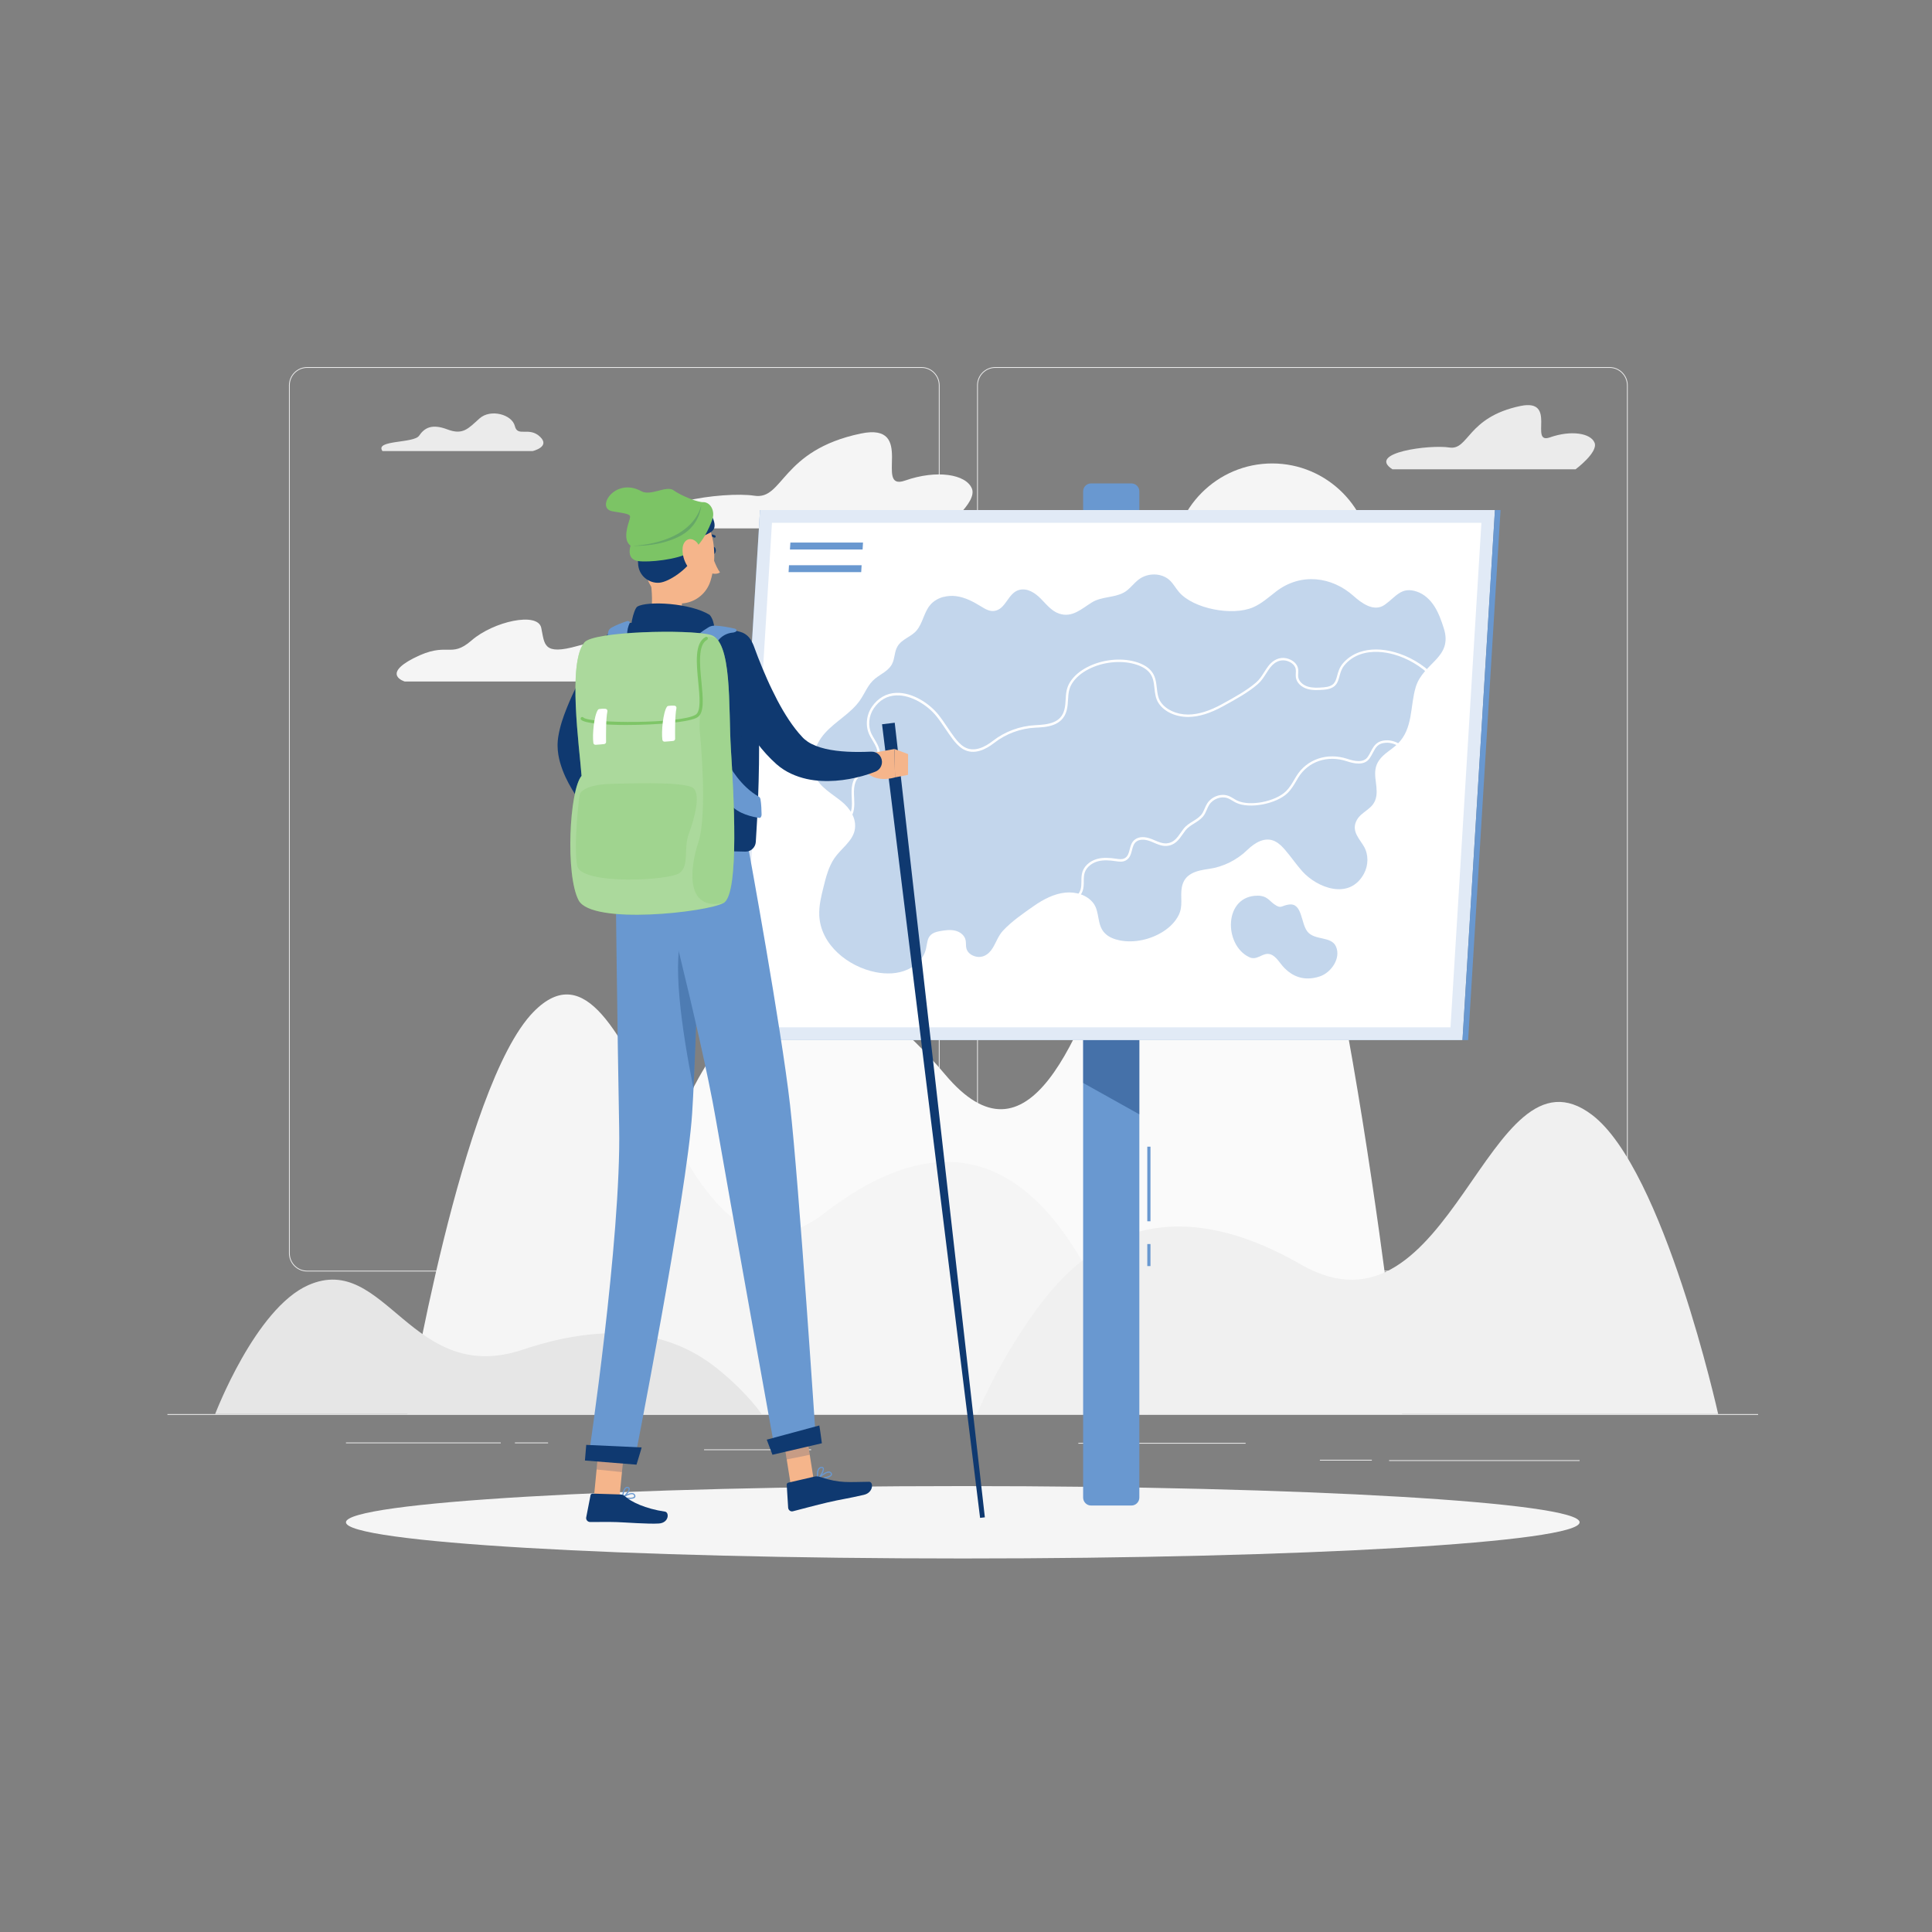 <svg width="300" height="300" viewBox="0 0 300 300" fill="none" xmlns="http://www.w3.org/2000/svg">
<rect x="0" y="0" width="300" height="300" fill="#808080" stroke="none"/>
<g clip-path="url(#clip0_2092_695)">
<path d="M273 219.578H26V219.702H273V219.578Z" fill="#EBEBEB"/>
<path d="M245.282 226.733H215.696V226.857H245.282V226.733Z" fill="#EBEBEB"/>
<path d="M193.417 224.047H167.447V224.171H193.417V224.047Z" fill="#EBEBEB"/>
<path d="M213.023 226.673H204.947V226.797H213.023V226.673Z" fill="#EBEBEB"/>
<path d="M77.761 223.987H53.718V224.111H77.761V223.987Z" fill="#EBEBEB"/>
<path d="M85.107 223.987H79.955V224.111H85.107V223.987Z" fill="#EBEBEB"/>
<path d="M125.951 225.055H109.328V225.179H125.951V225.055Z" fill="#EBEBEB"/>
<path d="M143.083 197.434H47.691C46.135 197.434 44.871 196.163 44.871 194.599V59.835C44.871 58.271 46.135 57 47.691 57H143.083C144.639 57 145.904 58.271 145.904 59.835V194.599C145.904 196.163 144.639 197.434 143.083 197.434ZM47.691 57.124C46.205 57.124 44.994 58.34 44.994 59.835V194.599C44.994 196.094 46.205 197.31 47.691 197.31H143.083C144.57 197.31 145.78 196.094 145.78 194.599V59.835C145.78 58.34 144.57 57.124 143.083 57.124H47.691Z" fill="#EBEBEB"/>
<path d="M249.935 197.434H154.544C152.988 197.434 151.723 196.163 151.723 194.599V59.835C151.723 58.271 152.988 57 154.544 57H249.935C251.491 57 252.756 58.271 252.756 59.835V194.599C252.756 196.163 251.491 197.434 249.935 197.434ZM154.544 57.124C153.057 57.124 151.847 58.34 151.847 59.835V194.599C151.847 196.094 153.057 197.31 154.544 197.31H249.935C251.422 197.31 252.632 196.094 252.632 194.599V59.835C252.632 58.34 251.422 57.124 249.935 57.124H154.544Z" fill="#EBEBEB"/>
<path d="M83.877 67.839C82.163 66.175 80.365 67.933 79.945 66.155C79.52 64.378 76.195 63.43 74.457 64.979C72.718 66.528 71.912 67.605 69.482 66.682C67.051 65.763 65.91 66.433 65.08 67.655C64.25 68.876 58.154 68.285 59.385 70.038H82.721C82.721 70.038 85.483 69.393 83.882 67.844L83.877 67.839Z" fill="#EBEBEB"/>
<path d="M64.231 102.206C69.556 99.466 69.872 102.36 73.236 99.436C76.6 96.511 83.507 94.947 84.045 97.494C84.584 100.041 84.292 101.814 89.672 100.305C95.051 98.79 95.931 99.892 95.461 101.903C94.992 103.914 105.909 102.946 101.261 105.821H62.838C62.838 105.821 59.266 104.758 64.226 102.206H64.231Z" fill="#F5F5F5"/>
<path d="M247.603 68.742C247.001 67.258 243.958 66.761 240.668 67.918C237.378 69.075 241.903 61.831 236.088 63.042C227.779 64.775 228.09 69.964 225.052 69.487C222.014 69.01 212.169 70.286 216.22 72.873H244.654C244.654 72.873 248.206 70.232 247.603 68.742Z" fill="#EBEBEB"/>
<path d="M197.542 103.075C206.089 103.075 213.019 96.111 213.019 87.52C213.019 78.929 206.089 71.964 197.542 71.964C188.994 71.964 182.064 78.929 182.064 87.52C182.064 96.111 188.994 103.075 197.542 103.075Z" fill="#F5F5F5"/>
<path d="M150.913 75.862C150.014 73.633 145.449 72.893 140.524 74.626C135.594 76.358 142.372 65.505 133.662 67.322C121.219 69.919 121.683 77.689 117.128 76.974C112.578 76.259 97.823 78.171 103.899 82.048H146.496C146.496 82.048 151.817 78.086 150.918 75.862H150.913Z" fill="#F5F5F5"/>
<path d="M196.277 114.132C178.458 86.115 172.506 197.489 146.763 166.855C121.021 136.221 107.777 165.177 101.241 184.347C94.706 203.516 91.707 219.573 91.707 219.573H217.721C217.721 219.573 208.489 133.337 196.272 114.132H196.277Z" fill="#FAFAFA"/>
<path d="M169.621 198.71C163.653 187.355 151.555 170.206 128.055 188.348C104.551 206.495 99.112 140.526 82.845 157.124C71.69 168.499 63.258 219.578 63.258 219.578H178.33C178.33 219.578 175.593 210.065 169.626 198.71H169.621Z" fill="#F5F5F5"/>
<path d="M160.432 204.053C166.4 195.607 178.498 182.847 201.997 196.347C225.502 209.847 230.941 160.773 247.208 173.116C258.363 181.576 266.795 219.573 266.795 219.573H151.723C151.723 219.573 154.46 212.498 160.427 204.053H160.432Z" fill="#F0F0F0"/>
<path d="M47.855 199.564C59.849 194.247 63.86 215.383 81.195 209.569C98.524 203.755 107.446 209.251 111.842 212.89C116.244 216.53 118.259 219.573 118.259 219.573H33.41C33.41 219.573 39.63 203.209 47.855 199.564Z" fill="#E6E6E6"/>
<path d="M149.5 242C202.399 242 245.282 239.484 245.282 236.38C245.282 233.276 202.399 230.759 149.5 230.759C96.601 230.759 53.718 233.276 53.718 236.38C53.718 239.484 96.601 242 149.5 242Z" fill="#F5F5F5"/>
<path d="M178.646 193.174H178.152V196.595H178.646V193.174Z" fill="#6998D0"/>
<path d="M178.646 178.056H178.152V189.639H178.646V178.056Z" fill="#6998D0"/>
<path d="M175.682 75.063H169.423C168.741 75.063 168.188 75.618 168.188 76.304V232.537C168.188 233.222 168.741 233.778 169.423 233.778H175.682C176.364 233.778 176.917 233.222 176.917 232.537V76.304C176.917 75.618 176.364 75.063 175.682 75.063Z" fill="#6998D0"/>
<path opacity="0.4" d="M176.917 173.036L168.188 168.156V160.212H176.917V173.036Z" fill="#0F3970"/>
<path d="M227.093 161.508H112.979L118.017 79.198H232.131L227.093 161.508Z" fill="#6998D0"/>
<path opacity="0.8" d="M227.093 161.508H112.979L118.017 79.198H232.131L227.093 161.508Z" fill="white"/>
<path d="M115.073 159.522L119.87 81.184H230.032L225.235 159.522H115.073Z" fill="white"/>
<path d="M227.972 161.508H227.093L232.131 79.198H233.006L227.972 161.508Z" fill="#6998D0"/>
<path opacity="0.4" d="M146.521 92.678C145.706 92.892 144.95 93.319 144.407 93.979C143.453 95.146 143.285 96.755 142.337 97.892C141.502 98.894 140.06 99.207 139.368 100.364C138.869 101.198 138.963 102.246 138.518 103.105C137.96 104.177 136.799 104.639 135.905 105.359C134.749 106.287 134.349 107.588 133.514 108.775C132.091 110.796 129.76 111.982 128.105 113.824C126.46 115.661 125.576 118.377 126.549 120.507C127.364 122.284 129.216 123.253 130.713 124.479C131.978 125.512 133.084 127.14 132.714 128.923C132.348 130.665 130.54 131.827 129.557 133.277C128.663 134.603 128.263 136.172 127.883 137.701C127.517 139.165 127.151 140.65 127.216 142.134C127.413 146.737 131.736 150.118 135.964 150.957C137.619 151.285 139.422 151.26 141.003 150.515C141.922 150.083 142.757 149.383 143.305 148.514C144.397 146.802 143.295 145.064 145.889 144.597C146.684 144.453 147.509 144.329 148.28 144.503C149.05 144.672 149.772 145.203 149.94 145.982C150.029 146.404 149.954 146.861 150.063 147.278C150.201 147.795 150.616 148.187 151.105 148.395C152.321 148.917 153.442 148.37 154.149 147.199C154.712 146.275 155.013 145.297 155.759 144.498C157.113 143.048 158.921 141.807 160.541 140.675C162.018 139.642 163.673 138.783 165.422 138.604C167.022 138.441 168.776 138.952 169.754 140.213C170.821 141.588 170.263 143.594 171.562 144.91C172.175 145.535 173.044 145.858 173.918 146.032C176.136 146.464 178.725 145.888 180.691 144.602C181.654 143.972 182.504 143.142 183.023 142.1C183.744 140.645 183.25 139.329 183.502 137.84C183.882 135.591 185.863 135.183 187.731 134.92C189.929 134.613 192.063 133.555 193.698 131.966C194.864 130.834 196.455 129.871 197.991 130.641C198.623 130.958 199.127 131.475 199.582 132.011C200.491 133.068 201.276 134.235 202.205 135.278C204.467 137.82 209.506 139.861 211.788 135.675C212.505 134.354 212.515 132.711 211.808 131.47C211.141 130.303 209.892 129.146 210.558 127.597C211.309 125.849 213.404 125.78 213.72 123.58C213.992 121.674 212.9 119.862 214.135 118.074C214.876 116.997 216.066 116.431 216.985 115.542C219.465 113.144 218.932 109.668 219.836 106.689C221.007 102.837 225.68 102.156 224.178 97.514C223.803 96.347 223.393 95.181 222.74 94.158C222.088 93.135 221.17 92.256 220.009 91.864C217.573 91.04 216.768 92.678 215.019 93.91C213.32 95.106 211.369 93.602 210.183 92.544C206.848 89.56 202.012 88.86 198.129 91.864C196.988 92.748 195.896 93.736 194.582 94.302C191.352 95.697 185.305 94.525 183.087 91.948C182.578 91.358 182.208 90.653 181.645 90.116C180.415 88.96 178.285 88.89 176.848 89.963C176.008 90.588 175.405 91.531 174.487 92.023C172.925 92.852 171.068 92.609 169.556 93.537C167.921 94.545 166.499 95.96 164.468 95.285C163.278 94.888 162.482 93.835 161.608 92.956C160.734 92.073 159.543 91.278 158.283 91.596C156.485 92.048 156.228 94.644 154.356 94.868C153.615 94.957 152.953 94.545 152.336 94.168C151.13 93.428 149.846 92.738 148.418 92.564C147.801 92.49 147.153 92.529 146.536 92.688L146.521 92.678Z" fill="#6998D0"/>
<path opacity="0.4" d="M203.025 144.662C201.978 143.386 202.249 140.163 200.145 140.456C198.865 140.635 198.979 141.201 197.838 140.392C197.077 139.851 196.721 139.091 195.333 139.081C190.008 139.041 189.973 146.712 193.97 148.624C195.141 149.18 195.882 148.073 196.914 148.122C197.966 148.177 198.584 149.354 199.182 150.029C200.673 151.712 202.58 152.387 204.922 151.623C206.705 151.037 208.276 148.778 207.436 146.95C206.695 145.337 204.171 146.072 203.015 144.662H203.025Z" fill="#6998D0"/>
<path d="M131.795 127.388L131.513 127.145C132.373 126.147 132.319 125.055 132.259 123.898C132.225 123.198 132.19 122.473 132.358 121.743C132.664 120.442 133.539 119.916 134.389 119.405C135.036 119.018 135.643 118.65 136.024 117.96C136.621 116.883 136.063 115.939 135.47 114.946C135.312 114.683 135.149 114.41 135.021 114.142C134.349 112.782 134.497 111.054 135.396 109.743C136.33 108.388 137.639 107.643 139.175 107.588C141.759 107.504 144.387 109.296 145.736 111.004C146.22 111.615 146.659 112.265 147.084 112.896C147.45 113.432 147.825 113.993 148.225 114.519C148.64 115.065 149.11 115.617 149.732 115.989C151.254 116.888 152.973 115.979 154.144 115.065C156.026 113.596 158.377 112.722 160.763 112.608C162.833 112.508 164.74 112.255 165.273 110.205C165.417 109.664 165.446 109.122 165.476 108.601C165.525 107.732 165.58 106.829 166.148 105.93C166.741 104.987 167.659 104.192 168.875 103.571C171.117 102.425 173.938 102.107 176.24 102.742C177.342 103.045 178.177 103.517 178.715 104.137C179.422 104.947 179.525 105.905 179.629 106.829C179.718 107.623 179.797 108.378 180.247 109.028C181.052 110.2 182.697 110.954 184.46 110.954C184.48 110.954 184.5 110.954 184.52 110.954C186.081 110.94 187.79 110.413 189.731 109.351L189.919 109.246C191.628 108.308 193.57 107.246 195.042 105.979C195.575 105.523 195.921 104.972 196.292 104.391C196.489 104.078 196.692 103.755 196.929 103.447C197.882 102.196 199.201 101.834 200.461 102.474C201.054 102.777 201.459 103.269 201.563 103.82C201.612 104.068 201.597 104.316 201.582 104.555C201.573 104.758 201.563 104.952 201.587 105.135C201.681 105.786 202.269 106.367 203.084 106.615C203.845 106.843 204.675 106.804 205.539 106.729C207.179 106.595 207.372 105.89 207.634 104.922C207.787 104.361 207.96 103.72 208.444 103.11C209.101 102.286 210.05 101.625 211.112 101.258C212.688 100.712 214.57 100.712 216.556 101.268C220.967 102.504 225.344 106.272 225.166 111.088L224.795 111.074C224.963 106.501 220.621 102.792 216.452 101.625C215.118 101.253 213.127 100.945 211.23 101.605C210.227 101.953 209.343 102.569 208.731 103.338C208.291 103.889 208.138 104.46 207.99 105.016C207.723 106.004 207.471 106.938 205.569 107.097C204.675 107.171 203.8 107.216 202.975 106.968C202.022 106.68 201.33 105.979 201.222 105.185C201.192 104.962 201.202 104.743 201.212 104.53C201.222 104.301 201.237 104.088 201.197 103.884C201.113 103.452 200.777 103.05 200.288 102.802C199.201 102.251 198.055 102.574 197.22 103.671C196.993 103.969 196.791 104.286 196.598 104.589C196.232 105.165 195.852 105.766 195.279 106.258C193.777 107.553 191.821 108.626 190.092 109.569L189.904 109.673C187.904 110.771 186.145 111.312 184.52 111.327C182.593 111.332 180.834 110.547 179.94 109.241C179.441 108.512 179.352 107.678 179.263 106.873C179.165 105.965 179.071 105.111 178.439 104.386C177.945 103.82 177.174 103.393 176.141 103.105C173.923 102.494 171.201 102.802 169.038 103.909C167.887 104.5 167.017 105.25 166.459 106.138C165.945 106.958 165.896 107.772 165.846 108.636C165.817 109.177 165.782 109.733 165.629 110.314C164.977 112.796 162.448 112.916 160.778 112.99C158.466 113.099 156.194 113.943 154.366 115.368C153.101 116.356 151.239 117.32 149.54 116.322C148.858 115.919 148.339 115.304 147.924 114.758C147.519 114.221 147.139 113.66 146.773 113.119C146.348 112.494 145.914 111.848 145.439 111.252C144.11 109.564 141.527 107.881 139.185 107.98C137.748 108.03 136.572 108.7 135.698 109.971C134.873 111.173 134.734 112.752 135.347 113.993C135.47 114.246 135.624 114.504 135.787 114.772C136.374 115.765 137.046 116.893 136.345 118.159C135.915 118.938 135.233 119.345 134.576 119.742C133.756 120.234 132.986 120.696 132.719 121.848C132.561 122.523 132.595 123.223 132.63 123.898C132.689 125.075 132.748 126.296 131.795 127.408V127.388Z" fill="white"/>
<path d="M166.884 140.516L166.518 140.456C166.607 139.935 166.913 139.528 167.205 139.136C167.437 138.828 167.654 138.54 167.768 138.202C167.911 137.77 167.916 137.318 167.921 136.837C167.921 136.35 167.926 135.844 168.089 135.352C168.267 134.816 168.633 134.33 169.156 133.952C169.512 133.694 169.932 133.495 170.367 133.376C171.345 133.108 172.357 133.202 173.301 133.341C173.765 133.411 174.24 133.481 174.63 133.272C175.139 132.999 175.277 132.463 175.42 131.897C175.563 131.321 175.717 130.73 176.26 130.343C176.897 129.886 177.796 129.871 178.858 130.298C179.002 130.358 179.15 130.417 179.293 130.482C179.921 130.75 180.508 130.998 181.151 130.958C182.247 130.874 182.791 130.099 183.364 129.275C183.497 129.087 183.63 128.893 183.774 128.709C184.169 128.193 184.707 127.855 185.231 127.532C185.705 127.24 186.15 126.957 186.501 126.559C186.748 126.276 186.896 125.929 187.054 125.566C187.167 125.298 187.291 125.02 187.454 124.762C188.136 123.685 189.573 123.163 190.719 123.57C191.026 123.68 191.297 123.843 191.564 124.007C191.742 124.112 191.915 124.221 192.103 124.31C194.054 125.249 198.031 124.489 199.695 122.855C200.229 122.334 200.619 121.669 200.995 121.028C201.088 120.869 201.182 120.706 201.281 120.547C202.901 117.886 206.093 116.798 209.23 117.841C210.262 118.183 211.714 118.526 212.396 117.513C212.579 117.24 212.727 116.962 212.865 116.699C213.31 115.855 213.735 115.055 215.153 114.961C216.15 114.887 217.01 115.309 217.553 115.676L217.346 115.984C216.852 115.651 216.076 115.274 215.172 115.334C213.957 115.418 213.631 116.029 213.186 116.878C213.043 117.151 212.89 117.439 212.692 117.727C211.872 118.948 210.252 118.581 209.106 118.198C206.137 117.215 203.119 118.238 201.592 120.745C201.498 120.904 201.405 121.063 201.311 121.222C200.92 121.887 200.515 122.572 199.952 123.129C198.199 124.846 194.004 125.646 191.944 124.653C191.747 124.558 191.564 124.449 191.376 124.335C191.115 124.176 190.868 124.027 190.596 123.933C189.623 123.585 188.353 124.047 187.765 124.971C187.617 125.204 187.508 125.457 187.395 125.725C187.232 126.103 187.064 126.49 186.782 126.818C186.397 127.259 185.903 127.567 185.429 127.865C184.915 128.188 184.426 128.491 184.07 128.952C183.932 129.136 183.798 129.32 183.67 129.509C183.072 130.367 182.45 131.251 181.18 131.351C180.449 131.41 179.787 131.122 179.15 130.844C179.007 130.785 178.863 130.72 178.72 130.665C178.063 130.402 177.144 130.194 176.472 130.665C176.043 130.973 175.914 131.475 175.776 132.006C175.618 132.622 175.455 133.262 174.803 133.615C174.304 133.883 173.746 133.798 173.247 133.724C172.338 133.59 171.374 133.5 170.46 133.749C170.07 133.858 169.695 134.037 169.369 134.27C168.909 134.603 168.588 135.025 168.435 135.486C168.292 135.923 168.287 136.38 168.287 136.857C168.287 137.348 168.282 137.85 168.114 138.341C167.981 138.733 167.734 139.061 167.496 139.379C167.215 139.751 166.948 140.104 166.879 140.536L166.884 140.516Z" fill="white"/>
<path d="M133.944 85.325H122.661L122.73 84.248H134.008L133.944 85.325Z" fill="#6998D0"/>
<path d="M133.727 88.84H122.449L122.513 87.768H133.791L133.727 88.84Z" fill="#6998D0"/>
<path d="M99.107 102.772C97.842 104.872 96.519 107.072 95.318 109.227C94.715 110.309 94.142 111.396 93.624 112.464C93.367 113 93.135 113.526 92.922 114.043C92.71 114.549 92.532 115.055 92.423 115.458C92.403 115.547 92.369 115.661 92.359 115.726C92.354 115.8 92.324 115.855 92.32 115.944C92.3 116.103 92.3 116.292 92.3 116.5C92.305 116.912 92.389 117.404 92.507 117.905C92.754 118.918 93.149 120.02 93.633 121.103C94.587 123.287 95.852 125.512 97.111 127.632L97.146 127.691C97.6 128.456 97.348 129.444 96.588 129.901C95.97 130.273 95.204 130.174 94.696 129.712C93.653 128.769 92.754 127.806 91.86 126.768C90.976 125.735 90.151 124.638 89.375 123.466C88.624 122.275 87.898 121.028 87.355 119.569C87.083 118.839 86.841 118.064 86.698 117.19C86.629 116.749 86.584 116.292 86.579 115.805C86.569 115.567 86.594 115.304 86.609 115.051C86.624 114.787 86.663 114.589 86.693 114.355C86.979 112.642 87.468 111.322 87.987 109.996C88.506 108.69 89.079 107.449 89.686 106.238C90.912 103.815 92.206 101.536 93.718 99.267C94.701 97.782 96.696 97.385 98.173 98.373C99.606 99.336 100.021 101.253 99.142 102.722L99.107 102.777V102.772Z" fill="#0F3970"/>
<path d="M97.783 128.396L98.41 130.362L93.816 130.78C93.816 130.78 93.555 129.459 94.098 128.228C94.35 127.662 94.898 127.284 95.511 127.22L95.921 127.175C96.751 127.086 97.531 127.597 97.783 128.396Z" fill="#F5B58B"/>
<path d="M98.791 133.063L95.274 133.778L93.816 130.78L98.41 130.362L98.791 133.063Z" fill="#F5B58B"/>
<path d="M110.415 85.424C110.39 85.737 110.538 86.01 110.741 86.04C110.943 86.07 111.131 85.837 111.151 85.524C111.175 85.211 111.027 84.938 110.825 84.908C110.622 84.878 110.434 85.112 110.415 85.424Z" fill="#0F3970"/>
<path d="M110.509 86.01C110.509 86.01 111.082 87.907 111.798 88.88C111.21 89.322 110.286 88.96 110.286 88.96L110.504 86.005L110.509 86.01Z" fill="#F5B58B"/>
<path d="M109.402 83.538C109.358 83.523 109.318 83.493 109.293 83.448C109.239 83.359 109.269 83.245 109.353 83.2C110.217 82.719 110.988 83.121 111.022 83.136C111.116 83.185 111.151 83.299 111.111 83.389C111.067 83.478 110.958 83.508 110.869 83.463C110.845 83.448 110.242 83.141 109.55 83.528C109.506 83.553 109.451 83.558 109.402 83.538Z" fill="#0F3970"/>
<path d="M100.535 87.52C101.192 90.389 101.933 95.642 100.016 97.504C100.016 97.504 100.895 100.424 106.161 100.543C111.951 100.677 108.824 97.708 108.824 97.708C105.638 96.874 105.633 94.51 106.107 92.301L100.535 87.52Z" fill="#F5B58B"/>
<path d="M98.188 98.463C97.585 98.065 98.386 94.535 98.969 94.193C100.52 93.269 107.243 93.632 110.197 95.479C111.136 96.541 110.983 98.775 110.983 98.775L98.188 98.468V98.463Z" fill="#0F3970"/>
<path d="M97.679 232.75C98.079 232.76 98.46 232.715 98.608 232.522C98.667 232.442 98.717 232.298 98.593 232.085C98.529 231.971 98.43 231.896 98.297 231.862C97.729 231.708 96.672 232.413 96.627 232.442C96.597 232.462 96.583 232.497 96.593 232.532C96.603 232.567 96.627 232.596 96.662 232.606C96.864 232.661 97.279 232.735 97.679 232.745V232.75ZM98.144 232.02C98.183 232.02 98.223 232.025 98.257 232.035C98.336 232.055 98.396 232.1 98.43 232.164C98.519 232.318 98.47 232.383 98.455 232.403C98.297 232.616 97.502 232.596 96.919 232.477C97.25 232.279 97.788 232.005 98.144 232.015V232.02Z" fill="#6998D0"/>
<path d="M96.681 232.616C96.681 232.616 96.711 232.616 96.726 232.606C97.121 232.398 97.877 231.569 97.783 231.132C97.768 231.052 97.704 230.913 97.482 230.878C97.338 230.859 97.21 230.893 97.091 230.983C96.652 231.34 96.588 232.462 96.588 232.507C96.588 232.542 96.603 232.572 96.632 232.591C96.647 232.601 96.667 232.606 96.681 232.606V232.616ZM97.422 231.062C97.422 231.062 97.452 231.062 97.462 231.062C97.581 231.082 97.595 231.137 97.6 231.161C97.655 231.42 97.18 232.05 96.785 232.343C96.82 232.015 96.928 231.365 97.21 231.137C97.274 231.082 97.344 231.062 97.418 231.062H97.422Z" fill="#6998D0"/>
<path d="M128.169 229.568C128.648 229.458 129.088 229.28 129.182 229.027C129.216 228.937 129.221 228.798 129.063 228.634C128.974 228.545 128.861 228.495 128.722 228.49C128.055 228.46 126.969 229.523 126.919 229.568C126.895 229.593 126.885 229.637 126.904 229.672C126.919 229.707 126.959 229.732 126.993 229.732C127.245 229.727 127.72 229.677 128.164 229.573L128.169 229.568ZM128.549 228.689C128.614 228.674 128.673 228.669 128.727 228.669C128.816 228.669 128.885 228.699 128.935 228.753C129.029 228.853 129.024 228.912 129.009 228.947C128.905 229.235 127.967 229.458 127.245 229.518C127.542 229.255 128.115 228.783 128.549 228.684V228.689Z" fill="#6998D0"/>
<path d="M127.013 229.722C127.013 229.722 127.038 229.712 127.048 229.707C127.438 229.394 128.095 228.366 127.907 227.949C127.863 227.85 127.759 227.741 127.507 227.775C127.319 227.8 127.171 227.89 127.063 228.043C126.702 228.55 126.89 229.602 126.899 229.647C126.904 229.682 126.929 229.707 126.959 229.722C126.979 229.732 126.998 229.732 127.013 229.727V229.722ZM127.487 227.964C127.487 227.964 127.522 227.959 127.542 227.954C127.705 227.934 127.734 227.994 127.744 228.014C127.858 228.262 127.438 229.051 127.058 229.439C127.023 229.126 126.979 228.48 127.216 228.148C127.285 228.048 127.379 227.984 127.487 227.959V227.964Z" fill="#6998D0"/>
<path d="M122.888 231.221L126.465 230.491L124.963 221.003L121.386 221.733L122.888 231.221Z" fill="#F5B58B"/>
<path d="M92.226 232.447L96.163 232.855L97.017 224.037L93.08 223.635L92.226 232.447Z" fill="#F5B58B"/>
<path d="M96.38 232.06L92.018 231.926C91.86 231.926 91.727 232.025 91.697 232.184L91.025 235.625C90.956 235.982 91.248 236.33 91.613 236.335C93.135 236.355 93.876 236.29 95.792 236.35C96.973 236.385 100.698 236.678 102.318 236.568C103.899 236.459 103.943 234.826 103.262 234.726C100.209 234.274 98.001 233.217 97.022 232.323C96.845 232.164 96.617 232.07 96.385 232.065L96.38 232.06Z" fill="#0F3970"/>
<path d="M126.47 229.285L122.404 230.228C122.251 230.263 122.152 230.402 122.162 230.561L122.384 234.121C122.409 234.488 122.76 234.761 123.111 234.672C124.573 234.304 126.667 233.723 128.51 233.296C130.664 232.795 131.607 232.706 134.137 232.12C135.668 231.767 135.643 230.084 134.962 230.089C131.864 230.114 130.417 230.372 127.453 229.369C127.132 229.26 126.791 229.205 126.47 229.28V229.285Z" fill="#0F3970"/>
<path opacity="0.2" d="M124.963 221.008L125.739 225.899L122.162 226.623L121.386 221.733L124.963 221.008Z" fill="#0F3970"/>
<path opacity="0.2" d="M93.08 223.635L97.017 224.042L96.573 228.585L92.641 228.177L93.08 223.635Z" fill="#0F3970"/>
<path d="M100.06 83.374C100.011 87.242 99.784 89.496 101.572 91.72C104.259 95.071 109.12 93.944 110.316 90.236C111.393 86.899 111.294 81.13 107.658 79.104C104.077 77.108 100.105 79.501 100.056 83.374H100.06Z" fill="#F5B58B"/>
<path d="M107.722 86.566C106.789 88.334 103.943 90.345 102.397 90.484C100.851 90.623 99.102 89.461 99.077 87.396C99.048 85.325 97.615 82.873 97.976 81.438C98.336 80.003 98.914 79.288 99.734 79.591C100.861 78.434 102.15 77.411 104.837 77.52C106.384 77.585 107.866 77.917 108.987 78.429C110.079 78.925 111.467 81.259 110.78 82.242C109.936 83.444 107.693 82.699 107.717 86.566H107.722Z" fill="#0F3970"/>
<path d="M97.916 84.744C97.754 85.181 97.393 86.869 99.063 87.118C100.732 87.366 105.203 86.894 107.075 85.797C108.948 84.7 110.183 81.909 110.617 80.643C111.052 79.382 110.365 78.037 109.269 77.972C108.439 78.076 105.697 76.939 104.586 76.13C103.474 75.321 101.068 77.088 99.586 76.274C95.471 74.02 92.403 78.965 95.121 79.397C97.838 79.829 97.981 79.874 97.778 80.599C97.571 81.323 96.607 83.826 97.921 84.734L97.916 84.744Z" fill="#7CC465"/>
<path opacity="0.2" d="M98.287 84.744C99.067 84.804 102.857 84.784 105.821 83.111C108.785 81.438 108.898 78.389 108.898 78.389C108.898 78.389 108.498 80.981 105.366 82.823C102.239 84.665 98.287 84.749 98.287 84.749V84.744Z" fill="#0F3970"/>
<path d="M105.998 85.087C105.914 86.095 106.24 87.123 106.705 87.847C107.406 88.94 108.365 88.547 108.676 87.455C108.957 86.477 108.928 84.724 107.979 84.01C107.046 83.304 106.097 83.935 105.998 85.087Z" fill="#F5B58B"/>
<path d="M108.893 131.703C108.893 131.703 108.207 161.528 107.475 172.892C106.675 185.34 98.435 227.289 98.435 227.289L91.322 226.713C91.322 226.713 96.479 192.335 96.143 175.072C95.881 161.811 95.526 131.4 95.526 131.4L108.898 131.703H108.893Z" fill="#6998D0"/>
<path d="M99.631 224.757C99.66 224.757 98.835 227.433 98.835 227.433L90.828 226.787L91.03 224.359L99.631 224.757Z" fill="#0F3970"/>
<path opacity="0.3" d="M106.147 144.533C107.08 142.512 108.004 142.085 108.631 142.075C108.404 150.262 108.063 161.523 107.688 169.064C105.845 159.79 104.225 148.693 106.152 144.533H106.147Z" fill="#0F3970"/>
<path d="M116.244 131.872C116.244 131.872 121.327 159.651 122.676 171.562C124.079 183.949 126.732 224.201 126.732 224.201L120.423 225.665C120.423 225.665 113.206 185.692 111.116 173.593C108.839 160.406 101.345 131.534 101.345 131.534L116.244 131.872Z" fill="#6998D0"/>
<path d="M127.221 221.346C127.25 221.341 127.621 224.111 127.621 224.111L119.944 225.894L119.06 223.55L127.216 221.351L127.221 221.346Z" fill="#0F3970"/>
<path d="M138.933 112.225L152.928 235.61L152.187 235.694L136.962 112.464L138.933 112.225Z" fill="#0F3970"/>
<path d="M134.532 117.076L138.904 116.302L138.978 120.711C138.978 120.711 135.668 121.828 134.122 119.355L134.532 117.081V117.076Z" fill="#F5B58B"/>
<path d="M141.008 117.096L140.993 120.318L138.978 120.711L138.904 116.302L141.008 117.096Z" fill="#F5B58B"/>
<path d="M116.955 100.503C117.281 103.765 118.571 112.285 117.36 130.735C117.306 131.594 116.585 132.259 115.73 132.239L96.346 131.807C95.526 131.787 94.868 131.117 94.874 130.298C94.883 125.755 95.412 114.316 93.288 102.544C92.759 99.605 94.938 96.864 97.907 96.72C98.579 96.685 99.29 96.67 100.021 96.675C102.664 96.7 106.478 96.71 108.814 96.968C111.724 97.286 113.226 97.678 114.895 98.1C116.022 98.383 116.852 99.346 116.965 100.508L116.955 100.503Z" fill="#0F3970"/>
<path d="M98.267 100.409C97.052 99.376 97.309 97.708 97.793 96.71C97.877 96.536 97.591 96.372 97.338 96.457C96.449 96.755 95.634 97.077 94.957 97.455C94.696 97.604 94.523 97.812 94.468 98.04C94.009 99.823 94.365 101.273 94.868 101.615C96.262 101.144 98.267 100.414 98.267 100.414V100.409Z" fill="#6998D0"/>
<path d="M110.731 101.739C110.79 100.101 112.761 98.731 114.214 98.105C114.47 97.996 114.396 97.683 114.1 97.614C113.038 97.375 112.02 97.197 111.057 97.152C110.681 97.132 110.316 97.226 110.029 97.4C107.772 98.755 106.552 100.28 106.616 100.88C108.286 101.253 110.731 101.744 110.731 101.744V101.739Z" fill="#6998D0"/>
<path d="M118.091 124.136C118.215 124.836 118.25 125.854 118.259 126.48C118.259 126.793 118.106 127.026 117.909 127.001C117.005 126.877 114.589 126.42 113.394 124.886L112.662 117.856C113.28 119.097 115.083 122.18 117.84 123.709C117.963 123.779 118.062 123.943 118.096 124.141L118.091 124.136Z" fill="#6998D0"/>
<path opacity="0.2" d="M117.696 109.162L114.401 108.248C113.986 113.616 116.13 116.957 117.849 118.824C117.904 114.946 117.83 111.759 117.696 109.162Z" fill="#0F3970"/>
<path d="M117.094 100.434C117.267 100.925 117.504 101.536 117.716 102.092L118.403 103.795C118.877 104.922 119.366 106.049 119.9 107.136C120.947 109.316 122.132 111.416 123.501 113.184C123.842 113.631 124.197 114.038 124.558 114.425C124.795 114.698 125.096 114.941 125.447 115.185C126.159 115.656 127.107 116.024 128.164 116.272C130.274 116.768 132.798 116.823 135.154 116.719H135.283C136.167 116.674 136.913 117.359 136.952 118.248C136.982 118.953 136.557 119.574 135.94 119.817C135.228 120.1 134.601 120.308 133.919 120.497C133.247 120.681 132.566 120.845 131.869 120.964C130.481 121.212 129.039 121.336 127.532 121.257C126.03 121.182 124.439 120.879 122.854 120.145C122.063 119.782 121.288 119.286 120.581 118.67C120.013 118.159 119.47 117.627 118.976 117.081C116.995 114.887 115.493 112.499 114.194 110.061C113.557 108.834 112.959 107.598 112.43 106.332C112.163 105.701 111.907 105.066 111.669 104.42C111.422 103.765 111.215 103.154 110.983 102.415C110.449 100.717 111.388 98.904 113.082 98.368C114.737 97.847 116.496 98.736 117.069 100.364L117.094 100.439V100.434Z" fill="#0F3970"/>
<path d="M90.754 99.743C92.201 98.026 106.833 97.698 110.286 98.567C113.739 99.436 113.087 109.743 113.492 116.317C113.897 122.89 114.866 138.763 112.371 140.203C109.876 141.643 91.924 143.674 89.854 139.806C87.785 135.938 88.387 122.761 90.304 120.472C89.978 116.029 88.091 102.901 90.754 99.743Z" fill="#73C05A"/>
<path opacity="0.4" d="M90.754 99.743C92.201 98.026 106.833 97.698 110.286 98.567C113.739 99.436 113.087 109.743 113.492 116.317C113.897 122.89 114.866 138.763 112.371 140.203C109.876 141.643 91.924 143.674 89.854 139.806C87.785 135.938 88.387 122.761 90.304 120.472C89.978 116.029 88.091 102.901 90.754 99.743Z" fill="white"/>
<path opacity="0.2" d="M113.492 116.317C113.132 110.378 113.626 101.397 111.185 99.073C111.096 99.068 111.012 99.053 110.924 99.024C109.743 98.582 108.819 98.969 108.523 101.293C108.231 103.611 108.824 107.017 108.849 108.035C108.869 109.058 108.542 112.325 108.641 113.318C108.745 114.311 109.906 126.311 108.444 130.78C106.981 135.253 106.566 141.454 112.371 140.203C114.866 138.758 113.897 122.885 113.492 116.317Z" fill="#73C05A"/>
<path opacity="0.8" d="M97.388 112.578C93.876 112.578 90.758 112.32 90.225 111.754C90.131 111.654 90.136 111.496 90.235 111.401C90.334 111.307 90.492 111.312 90.586 111.411C91.509 112.384 105.939 112.414 108.053 110.954C108.864 110.398 108.641 108.119 108.424 105.915C108.132 102.936 107.836 99.858 109.55 98.914C109.669 98.85 109.822 98.894 109.886 99.014C109.95 99.133 109.906 99.287 109.787 99.351C108.36 100.136 108.656 103.184 108.918 105.865C109.165 108.427 109.382 110.637 108.335 111.362C107.214 112.136 101.967 112.573 97.393 112.573L97.388 112.578Z" fill="#73C05A"/>
<path d="M103.563 109.743C102.96 110.617 102.674 113.631 102.857 114.887C102.881 115.055 103.034 115.175 103.207 115.165C103.672 115.14 104.205 115.085 104.536 115.051C104.709 115.031 104.837 114.887 104.833 114.713C104.818 113.799 104.798 111.069 105.035 109.981C105.075 109.788 104.946 109.599 104.749 109.579C104.358 109.544 103.973 109.584 103.775 109.614C103.691 109.624 103.612 109.668 103.563 109.738V109.743Z" fill="white"/>
<path opacity="0.2" d="M94.646 121.733C91.509 121.833 90.2 122.726 90.037 123.347C89.874 123.968 89.049 131.415 89.627 134.434C90.205 137.452 103.998 136.752 105.539 135.551C107.08 134.349 106.097 131.787 106.957 129.469C107.821 127.15 109.056 122.806 107.327 122.185C105.598 121.565 101.276 121.525 94.646 121.728V121.733Z" fill="#73C05A"/>
<path d="M92.843 110.23C92.24 111.103 91.954 114.117 92.137 115.373C92.161 115.542 92.315 115.661 92.487 115.651C92.952 115.626 93.485 115.572 93.816 115.537C93.989 115.517 94.118 115.373 94.113 115.199C94.098 114.286 94.078 111.55 94.315 110.468C94.355 110.274 94.226 110.086 94.029 110.066C93.638 110.031 93.253 110.071 93.056 110.1C92.972 110.11 92.892 110.155 92.843 110.225V110.23Z" fill="white"/>
</g>
<defs>
<clipPath id="clip0_2092_695">
<rect width="247" height="185" fill="white" transform="translate(26 57)"/>
</clipPath>
</defs>
</svg>
